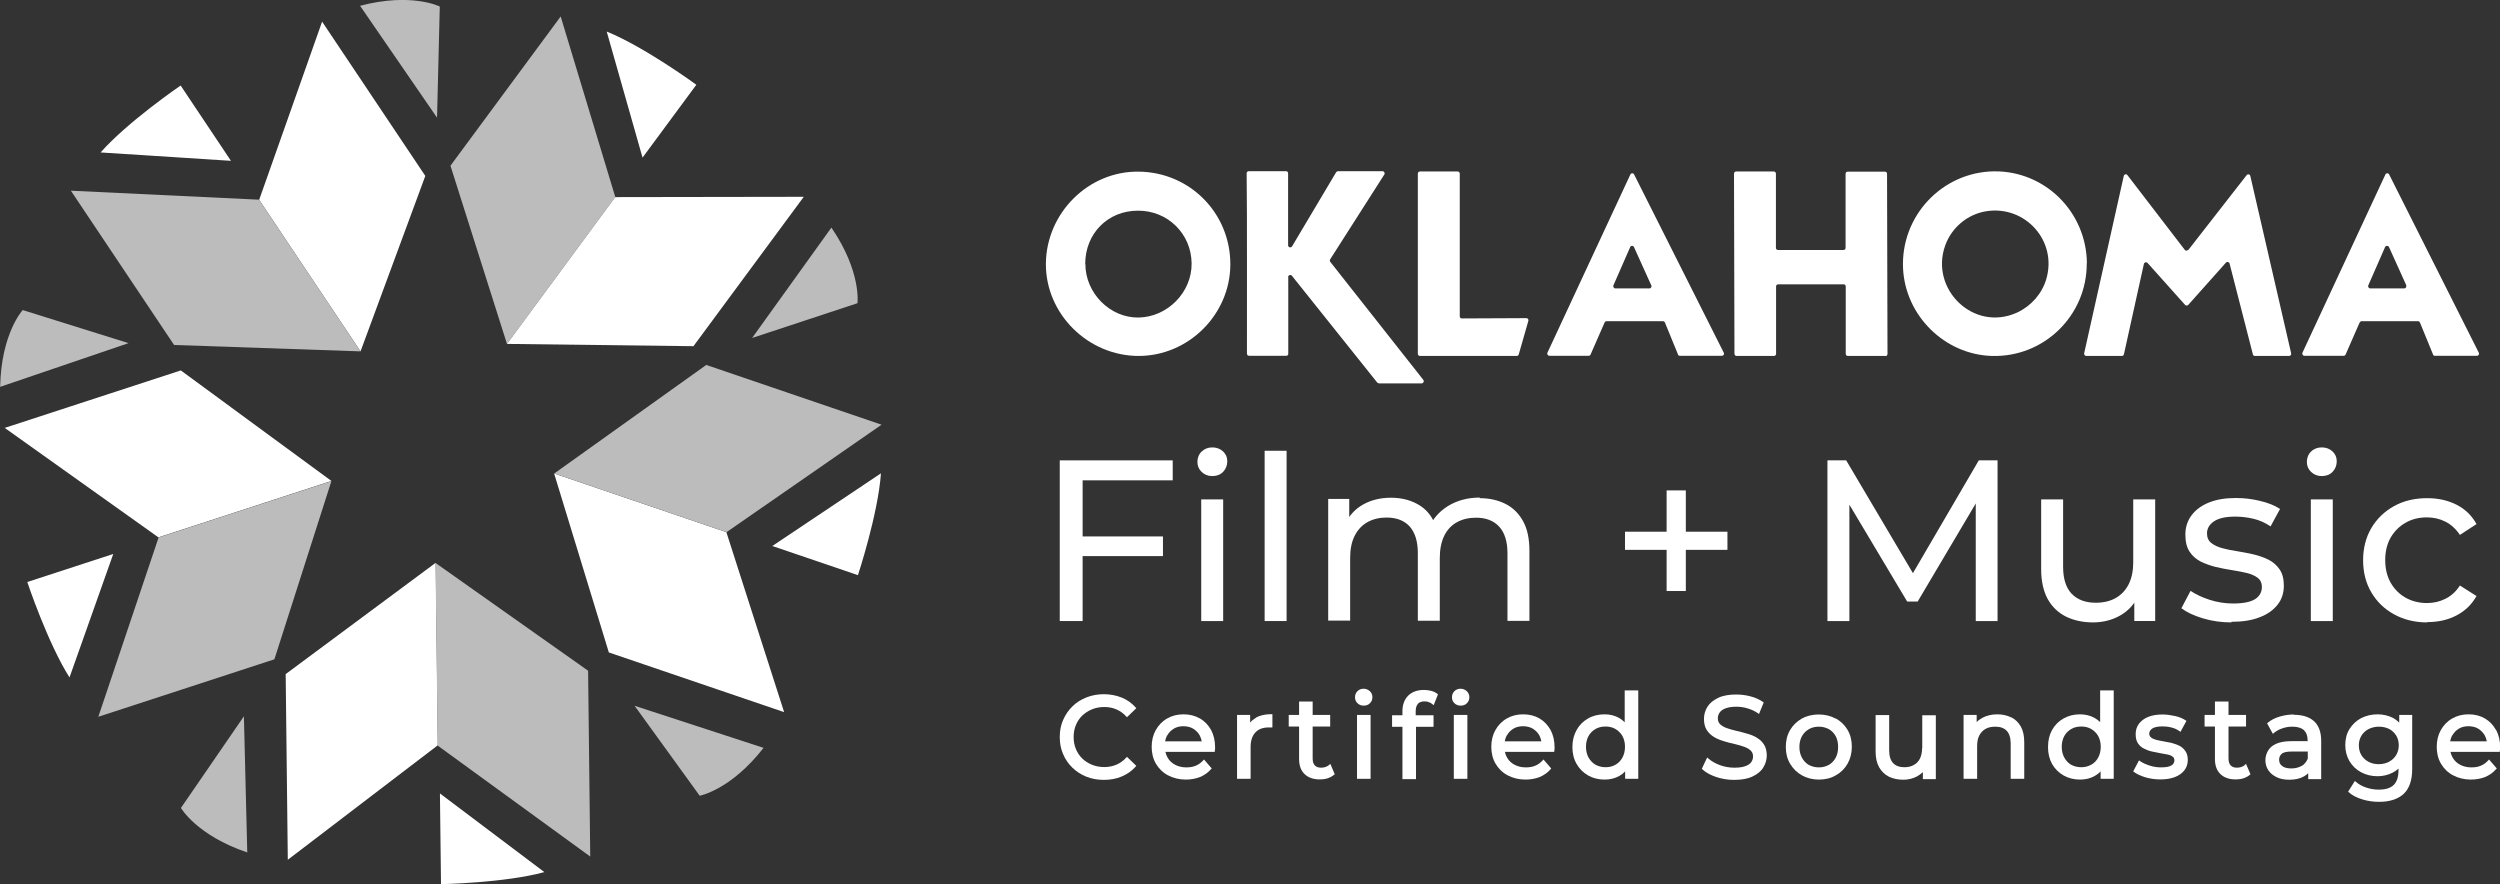 <?xml version="1.0" encoding="UTF-8"?>
<svg id="Layer_1" xmlns="http://www.w3.org/2000/svg" xmlns:xlink="http://www.w3.org/1999/xlink" version="1.1" viewBox="0 0 164 58">
  <rect x="0" y="0" width="164" height="58" fill="#333333" stroke="none"/>
  <!-- Generator: Adobe Illustrator 29.0.0, SVG Export Plug-In . SVG Version: 2.1.0 Build 186)  -->
  <defs>
    <style>
      .st0 {
        fill: none;
      }

      .st1 {
        fill: #fff;
      }

      .st2 {
        fill: #bcbcbc;
      }

      .st3 {
        clip-path: url(#clippath);
      }
    </style>
    <clipPath id="clippath">
      <rect class="st0" width="164" height="58"/>
    </clipPath>
  </defs>
  <g class="st3">
    <g>
      <path class="st1" d="M143.56,16.39l3.82-4.9c.07-.09.22-.06.24.05l2.68,11.64c.02.09-.05.17-.13.17h-2.25c-.06,0-.12-.04-.13-.1l-1.53-5.96c-.03-.11-.16-.14-.24-.06l-2.47,2.77c-.05.06-.15.06-.21,0l-2.46-2.75c-.08-.08-.21-.05-.24.06l-1.31,5.93c-.01.06-.07.11-.14.11h-2.33c-.09,0-.15-.08-.14-.17l2.6-11.64c.03-.11.17-.15.24-.05l3.76,4.9c.05.07.16.07.22,0h0Z"/>
      <path class="st1" d="M74.7,23.35c-3.33,0-6.11-2.76-6.09-6.05.03-3.34,2.8-6.09,6.1-6.04,3.37.04,6.02,2.75,6,6.11-.02,3.27-2.75,5.98-6.02,5.98h0ZM71.2,17.32c0,1.91,1.62,3.54,3.49,3.51,1.9-.03,3.5-1.66,3.48-3.55-.02-1.95-1.57-3.47-3.52-3.46-1.98,0-3.46,1.5-3.46,3.5h0Z"/>
      <path class="st1" d="M136.89,17.27c.02,3.41-2.79,6.18-6.22,6.08-3.1-.09-5.68-2.64-5.83-5.74-.16-3.45,2.57-6.33,5.98-6.37,3.33-.03,6.05,2.66,6.08,6.03h0ZM130.28,13.86c-1.22.2-2.25,1.07-2.67,2.23-1.04,2.87,1.86,5.72,4.72,4.41.9-.42,1.61-1.21,1.9-2.17.76-2.54-1.4-4.89-3.95-4.47h0Z"/>
      <path class="st1" d="M123.68,23.35h-2.46c-.08,0-.14-.06-.14-.14v-4.42c0-.08-.06-.14-.14-.14h-4.29c-.08,0-.14.06-.14.14v4.42c0,.08-.06.14-.14.14h-2.45c-.08,0-.14-.06-.14-.14l-.03-11.82c0-.08.06-.14.14-.14h2.47c.08,0,.14.06.14.14v4.87c0,.08.06.14.14.14h4.29c.08,0,.14-.06.14-.14v-4.86c0-.08.06-.14.14-.14h2.44c.08,0,.14.06.14.14l.03,11.82c0,.08-.06.14-.14.14h0Z"/>
      <path class="st1" d="M84.51,18.18v5.02c.01.08-.05.14-.13.14h-2.44c-.08,0-.14-.06-.14-.14-.01-3,.02-8.83-.02-11.83,0-.08.06-.14.14-.14h2.44c.08,0,.14.06.14.14v4.72c0,.14.19.19.26.07l2.89-4.86s.07-.07.12-.07h2.92c.11,0,.18.12.12.22l-3.55,5.56c-.03.05-.03.11,0,.16l6.11,7.75c.07.09,0,.23-.11.23h-2.8s-.08-.02-.11-.05l-5.6-7.01c-.08-.1-.25-.04-.25.09Z"/>
      <path class="st1" d="M110.08,23.26l-.86-2.1c-.02-.05-.07-.09-.13-.09h-3.7c-.06,0-.1.04-.13.09l-.92,2.1c-.02.05-.07.08-.13.08h-2.57c-.1,0-.17-.11-.13-.2l5.44-11.69c.05-.11.2-.11.25,0l5.88,11.69c.05.09-.02.2-.12.2h-2.76c-.06,0-.11-.03-.13-.09h0ZM108.32,18.71c-.39-.86-.74-1.64-1.13-2.5-.05-.11-.21-.11-.25,0l-1.1,2.51c-.04.09.03.2.13.2h2.23c.1,0,.17-.11.13-.2h0Z"/>
      <path class="st1" d="M93.16,11.25h2.46c.08,0,.14.06.14.14v9.36c0,.08.06.14.14.14l4.23-.02c.09,0,.16.09.13.18l-.63,2.2c-.02.06-.07.1-.13.1h-6.35c-.08,0-.14-.06-.14-.14v-11.82c0-.08.06-.14.14-.14h0Z"/>
      <path class="st1" d="M159.61,23.26l-.86-2.1c-.02-.05-.07-.09-.13-.09h-3.7c-.05,0-.1.04-.13.09l-.92,2.1c-.02.05-.07.08-.13.08h-2.57c-.1,0-.17-.11-.13-.2l5.44-11.69c.05-.11.2-.11.25,0l5.88,11.69c.05.09-.02.2-.12.2h-2.76c-.06,0-.11-.03-.13-.09h0ZM157.85,18.71c-.39-.86-.74-1.64-1.13-2.5-.05-.11-.21-.11-.26,0l-1.1,2.51c-.04.09.03.2.13.2h2.23c.1,0,.17-.11.12-.2h0Z"/>
      <path class="st1" d="M71.02,40.74h-1.5v-10.54h7.41v1.31h-5.91v9.23h0ZM70.87,35.19h5.42v1.29h-5.42v-1.29Z"/>
      <path class="st1" d="M79.53,31.23c-.28,0-.51-.09-.7-.27-.19-.18-.28-.4-.28-.66s.09-.5.28-.68c.19-.18.42-.27.7-.27s.51.09.7.26c.19.18.28.39.28.65s-.09.5-.27.69c-.18.19-.42.28-.71.28h0ZM78.8,40.74v-7.98h1.44v7.98h-1.44Z"/>
      <path class="st1" d="M82.96,40.74v-11.17h1.44v11.17h-1.44Z"/>
      <path class="st1" d="M97.07,32.68c.64,0,1.2.13,1.7.38.49.25.87.63,1.15,1.14.28.51.41,1.16.41,1.94v4.59h-1.44v-4.43c0-.77-.18-1.35-.54-1.75-.36-.39-.87-.59-1.52-.59-.48,0-.9.1-1.26.3-.36.2-.64.5-.83.89-.19.39-.29.88-.29,1.46v4.11h-1.44v-4.43c0-.77-.18-1.35-.53-1.75-.36-.39-.86-.59-1.52-.59-.47,0-.89.1-1.25.3-.36.2-.64.5-.84.89-.2.39-.3.88-.3,1.46v4.11h-1.44v-7.98h1.38v2.12l-.23-.54c.25-.52.63-.93,1.15-1.22.52-.29,1.13-.44,1.82-.44.76,0,1.42.19,1.97.56.55.38.91.95,1.08,1.71l-.58-.24c.24-.61.66-1.1,1.26-1.48.6-.37,1.3-.56,2.1-.56Z"/>
      <path class="st1" d="M106.6,36.07v-1.19h6.72v1.19h-6.72ZM109.33,38.77v-6.6h1.26v6.6h-1.26Z"/>
      <path class="st1" d="M119.88,40.74v-10.54h1.23l4.71,7.96h-.66l4.65-7.96h1.23v10.54s-1.43,0-1.43,0v-8.27s.33,0,.33,0l-4.14,6.99h-.69l-4.17-6.99h.38v8.27h-1.44Z"/>
      <path class="st1" d="M137.32,40.83c-.68,0-1.28-.13-1.79-.38-.51-.25-.91-.64-1.2-1.15-.28-.52-.43-1.17-.43-1.95v-4.59h1.44v4.43c0,.78.19,1.37.56,1.76.38.39.9.59,1.58.59.5,0,.94-.1,1.31-.31.37-.21.65-.51.85-.9.2-.4.3-.88.3-1.44v-4.13h1.44v7.98h-1.37v-2.15l.22.57c-.26.53-.65.94-1.17,1.23-.52.29-1.11.44-1.76.44h0Z"/>
      <path class="st1" d="M146.38,40.83c-.66,0-1.29-.09-1.88-.27-.6-.18-1.06-.4-1.4-.66l.6-1.14c.34.23.76.43,1.26.59.5.16,1.01.24,1.53.24.67,0,1.15-.1,1.45-.29.29-.19.44-.46.44-.8,0-.25-.09-.45-.27-.59-.18-.14-.42-.25-.71-.32-.29-.07-.62-.13-.98-.19-.36-.05-.72-.13-1.08-.21-.36-.09-.69-.21-.99-.36-.3-.16-.54-.37-.72-.65-.18-.28-.27-.64-.27-1.11s.13-.9.41-1.27c.27-.36.65-.64,1.15-.84.5-.2,1.08-.29,1.76-.29.52,0,1.05.06,1.58.19.54.13.97.3,1.31.53l-.62,1.14c-.36-.24-.74-.41-1.13-.5-.39-.09-.78-.14-1.17-.14-.63,0-1.1.1-1.41.31-.31.21-.46.47-.46.79,0,.27.09.48.28.63.19.15.43.26.72.34.3.08.62.15.98.2.36.06.72.13,1.08.21.36.09.69.2.98.35.29.15.54.36.72.63.19.27.28.63.28,1.08,0,.48-.14.9-.42,1.25-.28.35-.67.63-1.19.82-.51.2-1.12.29-1.83.29h0Z"/>
      <path class="st1" d="M152.31,31.23c-.28,0-.51-.09-.7-.27s-.28-.4-.28-.66.09-.5.28-.68c.18-.18.42-.27.7-.27s.51.09.7.26c.19.18.28.39.28.65s-.09.5-.27.69c-.18.19-.42.28-.71.28h0ZM151.59,40.74v-7.98h1.44v7.98h-1.44Z"/>
      <path class="st1" d="M159.22,40.83c-.81,0-1.53-.18-2.17-.53-.64-.35-1.13-.83-1.49-1.44-.36-.61-.54-1.32-.54-2.11s.18-1.49.54-2.11c.36-.61.86-1.09,1.49-1.44.63-.35,1.36-.52,2.17-.52.72,0,1.36.14,1.93.43.57.29,1,.71,1.31,1.27l-1.09.71c-.26-.39-.58-.68-.95-.87-.38-.19-.78-.28-1.21-.28-.52,0-.99.11-1.4.35-.41.23-.73.55-.98.97-.24.42-.36.91-.36,1.48s.12,1.07.36,1.49c.24.42.57.75.98.98.41.23.88.35,1.4.35.43,0,.83-.09,1.21-.28.38-.19.69-.47.95-.87l1.09.69c-.31.55-.75.98-1.31,1.27-.57.3-1.21.44-1.93.44h0Z"/>
      <path class="st1" d="M71,46.94c.18-.17.39-.31.64-.41.24-.1.51-.15.8-.15s.54.05.78.15c.24.1.46.25.65.46l.06.06.61-.59-.05-.06c-.25-.28-.56-.5-.91-.64-.35-.14-.75-.22-1.16-.22s-.8.07-1.15.21c-.35.14-.66.33-.92.59-.26.25-.46.55-.61.89-.15.34-.22.71-.22,1.12s.07.78.22,1.12c.14.34.35.64.61.89.26.25.56.45.91.59.35.14.73.21,1.15.21s.82-.07,1.17-.22c.36-.15.66-.36.91-.64l.05-.06-.61-.59-.06.06c-.19.21-.41.36-.65.46s-.5.15-.78.15-.56-.05-.8-.15c-.24-.1-.46-.23-.64-.41-.18-.17-.32-.38-.42-.62-.1-.24-.15-.5-.15-.79s.05-.55.15-.79c.1-.24.24-.45.42-.62h0Z"/>
      <path class="st1" d="M78.71,47.13c-.31-.18-.67-.27-1.07-.27s-.76.09-1.07.27c-.32.18-.57.44-.75.76-.18.32-.27.69-.27,1.1s.09.79.28,1.11c.19.32.45.58.79.76.34.18.73.28,1.17.28.34,0,.66-.06.94-.17.28-.12.52-.29.71-.51l.05-.05-.51-.59-.06.07c-.14.15-.3.27-.48.34-.18.08-.39.11-.62.11-.27,0-.52-.06-.73-.17-.21-.11-.37-.26-.49-.46-.07-.12-.12-.25-.15-.39h3.24v-.07s.02-.08.02-.12c0-.04,0-.08,0-.11,0-.43-.09-.81-.26-1.13-.18-.32-.42-.58-.73-.76h0ZM76.57,48.25c.1-.19.25-.34.43-.45.18-.11.4-.16.63-.16s.46.05.64.16c.18.11.33.26.43.44.06.12.11.25.13.39h-2.4c.03-.14.07-.27.13-.39h0Z"/>
      <path class="st1" d="M82.38,47.1c-.15.08-.27.18-.37.3v-.5h-.86v4.19h.89v-2.09c0-.42.11-.74.32-.96.21-.22.5-.32.87-.32h.08s.05,0,.07,0h.09s0-.87,0-.87h-.08c-.4,0-.74.08-1.01.23h0Z"/>
      <path class="st1" d="M87.18,50.19c-.14.11-.31.17-.52.17-.18,0-.31-.05-.41-.15-.09-.1-.14-.25-.14-.45v-2.1h1.15v-.76h-1.15v-.88h-.89v.88h-.68v.76h.68v2.13c0,.43.12.76.36.99.24.23.57.35,1,.35.17,0,.34-.02.5-.07.16-.05.31-.13.43-.23l.05-.04-.29-.68-.08.07h0Z"/>
      <path class="st1" d="M89.46,45.18c-.16,0-.3.05-.41.16-.11.11-.16.24-.16.4s.05.29.16.39c.11.11.25.16.41.16s.31-.05.41-.16c.11-.11.16-.24.16-.4s-.06-.29-.17-.39c-.11-.1-.25-.16-.41-.16h0Z"/>
      <path class="st1" d="M89.91,46.9h-.89v4.19h.89v-4.19Z"/>
      <path class="st1" d="M96.26,46.9h-.89v4.19h.89v-4.19Z"/>
      <path class="st1" d="M93.02,46.16c.1-.1.24-.15.43-.15.1,0,.19.01.28.05.09.03.17.07.23.13l.09.07.28-.71-.05-.04c-.11-.09-.24-.15-.4-.19-.15-.04-.31-.06-.47-.06-.44,0-.79.13-1.04.38-.24.25-.37.59-.37,1v.28h-.68v.76h.68v3.43h.89v-3.43h1.15v-.76h-1.17v-.27c0-.21.05-.37.14-.47Z"/>
      <path class="st1" d="M95.82,45.18c-.16,0-.3.05-.41.16-.11.11-.16.24-.16.4s.05.29.16.39c.11.11.25.16.41.16s.31-.05.41-.16c.11-.11.16-.24.16-.4s-.06-.28-.17-.39c-.11-.1-.25-.16-.41-.16h0Z"/>
      <path class="st1" d="M100.99,47.13c-.31-.18-.67-.27-1.07-.27s-.76.09-1.07.27c-.32.18-.57.44-.75.76-.18.32-.27.69-.27,1.1s.09.79.28,1.11c.19.32.45.58.79.76.34.18.73.28,1.17.28.34,0,.66-.06.94-.17.28-.12.52-.29.71-.51l.04-.05-.51-.59-.06.07c-.14.15-.3.27-.48.34-.18.08-.39.11-.62.11-.27,0-.52-.06-.73-.17-.21-.11-.37-.26-.49-.46-.07-.12-.12-.25-.15-.39h3.24v-.07s.02-.08.02-.12c0-.04,0-.08,0-.11,0-.43-.09-.81-.26-1.13-.18-.32-.42-.58-.73-.76h0ZM98.85,48.25c.1-.19.25-.34.43-.45.18-.11.4-.16.63-.16s.46.05.64.16c.18.11.33.26.43.44.06.12.11.25.13.39h-2.4c.03-.14.07-.27.13-.39h0Z"/>
      <path class="st1" d="M106.58,47.38c-.11-.11-.23-.2-.36-.28-.28-.16-.61-.24-.96-.24-.4,0-.77.09-1.08.27-.32.18-.57.43-.75.75-.18.32-.28.69-.28,1.12s.09.8.28,1.12c.18.32.44.57.75.75.32.18.68.27,1.08.27.36,0,.69-.08.97-.24.14-.08.27-.18.38-.3v.49h.86v-5.8h-.89v2.09h0ZM105.97,50.17c-.19.11-.41.16-.65.16s-.46-.06-.65-.16c-.19-.11-.34-.27-.46-.47-.11-.2-.17-.44-.17-.71s.06-.51.17-.71c.11-.2.27-.35.46-.46.19-.11.41-.16.65-.16s.46.05.65.16c.19.11.34.26.46.46.11.2.17.44.17.71s-.06.51-.17.71-.26.36-.46.47h0Z"/>
      <path class="st1" d="M115.23,48.38c-.19-.11-.41-.2-.65-.26-.23-.07-.46-.13-.69-.18-.22-.05-.43-.11-.62-.18-.18-.06-.32-.15-.43-.25-.1-.1-.15-.22-.15-.39,0-.14.04-.26.12-.38.08-.11.21-.21.38-.27.18-.07.42-.11.71-.11.23,0,.47.03.71.1.24.07.48.17.7.32l.08.06.31-.76-.06-.04c-.23-.16-.5-.28-.81-.36-.31-.08-.62-.12-.94-.12-.47,0-.87.07-1.18.22-.31.15-.55.34-.7.58-.15.24-.23.51-.23.8s.06.55.19.74c.12.19.29.34.49.46.19.11.41.2.65.27.23.07.46.13.69.18.22.05.43.11.62.18.18.06.32.15.43.25.1.1.15.22.15.38,0,.14-.04.26-.12.38-.08.11-.21.2-.39.26-.18.07-.43.1-.72.1-.33,0-.65-.06-.95-.17-.3-.11-.55-.26-.75-.43l-.08-.07-.35.74.04.04c.22.21.52.37.9.5.38.13.77.19,1.19.19.47,0,.88-.07,1.19-.22.32-.15.56-.34.71-.59.15-.24.23-.51.23-.79s-.06-.54-.19-.73c-.12-.19-.29-.34-.49-.45h0Z"/>
      <path class="st1" d="M120.42,47.14c-.33-.18-.7-.27-1.11-.27s-.79.09-1.11.27c-.32.18-.58.43-.77.75-.19.32-.28.69-.28,1.11s.09.78.28,1.1c.19.32.45.58.77.76.32.18.7.28,1.12.28s.79-.09,1.11-.28c.33-.18.59-.44.77-.76.18-.32.28-.69.28-1.11s-.09-.79-.28-1.11c-.19-.32-.45-.57-.77-.75h0ZM119.96,50.18c-.19.11-.41.16-.65.16s-.46-.06-.65-.16c-.19-.11-.34-.27-.45-.47-.11-.2-.17-.44-.17-.71s.06-.51.17-.71c.11-.2.27-.35.46-.46.19-.11.41-.16.65-.16s.46.06.65.16c.19.11.34.26.45.46.11.2.16.44.16.71s-.05.51-.16.71c-.11.2-.26.36-.45.47h0Z"/>
      <path class="st1" d="M126.09,49.07c0,.27-.05.5-.14.69-.09.18-.23.33-.4.42-.17.1-.38.15-.62.15-.32,0-.57-.09-.74-.27-.17-.18-.26-.46-.26-.83v-2.32h-.89v2.4c0,.41.08.75.23,1.02.15.27.37.48.64.62.27.13.59.2.94.2s.65-.08.93-.23c.14-.08.25-.17.36-.27v.46h.85v-4.19h-.89v2.16h0Z"/>
      <path class="st1" d="M131.93,47.06c-.26-.13-.57-.2-.9-.2-.38,0-.71.08-.99.23-.14.08-.27.17-.37.28v-.47h-.86v4.19h.89v-2.16c0-.28.05-.52.15-.7.1-.18.23-.32.41-.42.18-.1.39-.14.64-.14.32,0,.57.09.74.27.17.18.26.46.26.83v2.32h.89v-2.4c0-.41-.07-.75-.22-1.02-.15-.27-.36-.48-.62-.61h0Z"/>
      <path class="st1" d="M137.78,47.38c-.11-.11-.23-.2-.37-.28-.28-.16-.61-.24-.96-.24-.4,0-.76.09-1.08.27-.32.18-.57.43-.75.75-.18.32-.27.69-.27,1.12s.09.8.27,1.12c.18.32.44.57.75.75.32.18.68.27,1.08.27.36,0,.69-.08.97-.24.14-.08.27-.18.38-.3v.49h.86v-5.8h-.89v2.09h0ZM137.17,50.17c-.19.11-.41.16-.65.16s-.46-.06-.65-.16c-.19-.11-.34-.27-.45-.47-.11-.2-.17-.44-.17-.71s.06-.51.17-.71c.11-.2.27-.35.46-.46.19-.11.41-.16.65-.16s.46.05.65.16c.19.11.34.26.46.46.11.2.17.44.17.71s-.06.51-.17.71c-.11.2-.26.36-.46.47h0Z"/>
      <path class="st1" d="M142.98,48.93c-.15-.08-.33-.14-.51-.19-.18-.04-.37-.08-.55-.11-.18-.03-.34-.06-.49-.1-.14-.04-.25-.09-.33-.16-.07-.06-.11-.14-.11-.25,0-.13.07-.24.2-.33.14-.09.37-.14.67-.14.19,0,.38.02.57.07.19.04.37.12.54.24l.07.05.39-.72-.06-.04c-.18-.12-.41-.22-.69-.28-.28-.06-.55-.1-.82-.1-.35,0-.66.05-.92.15-.26.1-.47.26-.62.45-.15.2-.22.43-.22.69s.05.45.15.6c.1.15.23.27.4.35.16.08.33.15.52.19.18.04.37.08.55.11.18.03.34.06.49.09.14.03.25.08.33.15.07.05.1.13.1.23,0,.14-.06.25-.19.33-.14.09-.37.13-.69.13-.25,0-.51-.04-.75-.12-.24-.08-.45-.17-.62-.29l-.07-.05-.38.72.05.04c.18.14.43.25.74.35.31.09.63.14.98.14.37,0,.69-.05.95-.15.27-.1.48-.25.63-.44.15-.19.23-.42.23-.68,0-.24-.05-.44-.16-.59-.1-.15-.23-.26-.39-.35h0Z"/>
      <path class="st1" d="M147.26,50.19c-.14.11-.31.17-.52.17-.18,0-.31-.05-.41-.15-.09-.1-.14-.25-.14-.45v-2.1h1.15v-.76h-1.15v-.88h-.89v.88h-.68v.76h.68v2.13c0,.43.12.76.36.99.24.23.57.35,1,.35.17,0,.34-.02.5-.07.16-.05.31-.13.43-.23l.04-.04-.29-.68-.08.07h0Z"/>
      <path class="st1" d="M150.48,46.87c-.32,0-.64.05-.94.14-.3.09-.56.22-.77.4l-.05.04.38.69.07-.06c.15-.12.33-.23.55-.3.22-.08.44-.11.67-.11.33,0,.59.08.75.23.16.16.24.37.24.66v.06h-1.07c-.41,0-.74.06-.99.17-.25.11-.43.27-.54.46-.11.19-.17.4-.17.63,0,.24.07.47.2.66.13.19.32.34.55.45.23.11.51.16.82.16.38,0,.7-.07.96-.22.11-.06.2-.13.28-.21v.39h.85v-2.51c0-.57-.16-1.01-.47-1.29-.31-.28-.76-.42-1.33-.42h0ZM150.99,50.24c-.19.11-.42.17-.68.17s-.46-.05-.6-.16c-.14-.1-.2-.24-.2-.41,0-.15.05-.28.16-.38.11-.11.34-.16.68-.16h1.04v.47c-.09.21-.22.37-.4.48h0Z"/>
      <path class="st1" d="M157.38,47.39c-.13-.12-.27-.23-.43-.31-.29-.14-.62-.22-.98-.22-.4,0-.76.09-1.08.25-.32.17-.57.41-.76.71-.19.3-.28.66-.28,1.06s.1.75.28,1.06c.19.31.44.55.76.72.31.17.68.26,1.08.26.35,0,.68-.08.98-.23.14-.07.27-.16.39-.27v.11c0,.43-.1.75-.31.96-.21.21-.54.31-.99.31-.29,0-.57-.05-.83-.14-.26-.09-.48-.21-.66-.37l-.07-.06-.44.7.05.05c.22.2.52.35.88.46.35.11.72.16,1.1.16.7,0,1.24-.18,1.61-.52.37-.35.56-.9.56-1.62v-3.56h-.85v.49ZM156.73,49.97c-.2.1-.42.16-.68.16s-.48-.05-.68-.16c-.19-.1-.35-.25-.46-.43-.11-.18-.17-.4-.17-.64s.06-.46.17-.64c.11-.18.27-.33.46-.43.2-.1.43-.16.68-.16s.48.05.68.15c.19.1.35.25.46.43.11.18.17.4.17.64s-.06.46-.17.64c-.11.18-.26.33-.46.43h0Z"/>
      <path class="st1" d="M163.74,47.89c-.18-.32-.42-.58-.73-.76-.31-.18-.67-.27-1.07-.27s-.76.09-1.07.27c-.32.18-.57.44-.75.76-.18.32-.27.69-.27,1.1s.09.79.28,1.11.45.58.79.76c.34.18.73.28,1.17.28.34,0,.66-.06.94-.17.28-.12.52-.29.71-.51l.05-.05-.51-.59-.06.07c-.14.15-.3.27-.48.34-.18.08-.39.11-.62.11-.27,0-.52-.06-.73-.17-.21-.11-.37-.26-.49-.46-.07-.12-.12-.25-.15-.39h3.24v-.07s.02-.08.02-.12c0-.04,0-.08,0-.11,0-.43-.09-.81-.26-1.13h0ZM160.87,48.25c.1-.19.25-.34.43-.45.18-.11.4-.16.63-.16s.46.05.64.16c.18.11.32.26.43.44.06.12.11.25.13.39h-2.4c.03-.14.07-.27.13-.39h0Z"/>
      <path class="st1" d="M52.72,12.92l-7.23,9.79-12.24-.15,7.1-9.63,12.36-.02Z"/>
      <path class="st1" d="M42.15,10.34l3.53-4.78s-3.39-2.48-5.88-3.49l2.35,8.27Z"/>
      <path class="st1" d="M51.45,46.72l-11.51-3.92-3.59-11.74,11.3,3.85,3.79,11.81Z"/>
      <path class="st1" d="M50.67,35.82l5.61,1.91s1.32-3.99,1.51-6.68l-7.13,4.77h0Z"/>
      <path class="st1" d="M18.88,56.41l-.14-12.19,9.84-7.3.14,11.97-9.84,7.51Z"/>
      <path class="st1" d="M28.86,52.05l.07,5.95s4.19-.08,6.78-.79l-6.85-5.16h0Z"/>
      <path class="st1" d="M.31,28.07l11.55-3.77,9.88,7.25-11.35,3.7L.31,28.07Z"/>
      <path class="st1" d="M7.43,36.34l-5.64,1.84s1.33,3.99,2.77,6.26l2.87-8.1Z"/>
      <path class="st1" d="M21.13,1.42l6.77,10.12-4.25,11.51-6.65-9.94L21.13,1.42Z"/>
      <g>
        <path class="st2" d="M40.36,12.94l-7.1,9.63-3.71-11.7,7.23-9.79,3.59,11.87Z"/>
        <path class="st2" d="M54.54,14.93l-5.2,7.24,6.91-2.28s.27-2.06-1.71-4.96Z"/>
        <path class="st2" d="M47.66,34.91l-11.3-3.85,9.97-7.12,11.5,3.92-10.17,7.05Z"/>
        <path class="st2" d="M50.09,49.06l-8.46-2.76,4.27,5.9s2.03-.37,4.19-3.14h0Z"/>
        <path class="st2" d="M28.71,48.9l-.14-11.97,10.01,7.07.14,12.19-10.01-7.28Z"/>
        <path class="st2" d="M16.22,55.91l-.22-8.92-4.13,6.01s1.03,1.8,4.35,2.92Z"/>
        <path class="st2" d="M10.39,35.26l11.35-3.7-3.74,11.69-11.55,3.77,3.95-11.75Z"/>
        <path class="st2" d="M0,25.38l8.43-2.87-6.94-2.17s-1.41,1.52-1.48,5.03Z"/>
        <path class="st2" d="M17,13.11l6.65,9.94-12.23-.42-6.77-10.12,12.35.59Z"/>
        <path class="st2" d="M23.62.38l5.05,7.34.18-7.29s-1.84-.94-5.23-.05h0Z"/>
      </g>
      <path class="st1" d="M15.15,10.55l-3.3-4.94s-3.47,2.37-5.25,4.39l8.55.55Z"/>
    </g>
  </g>
</svg>